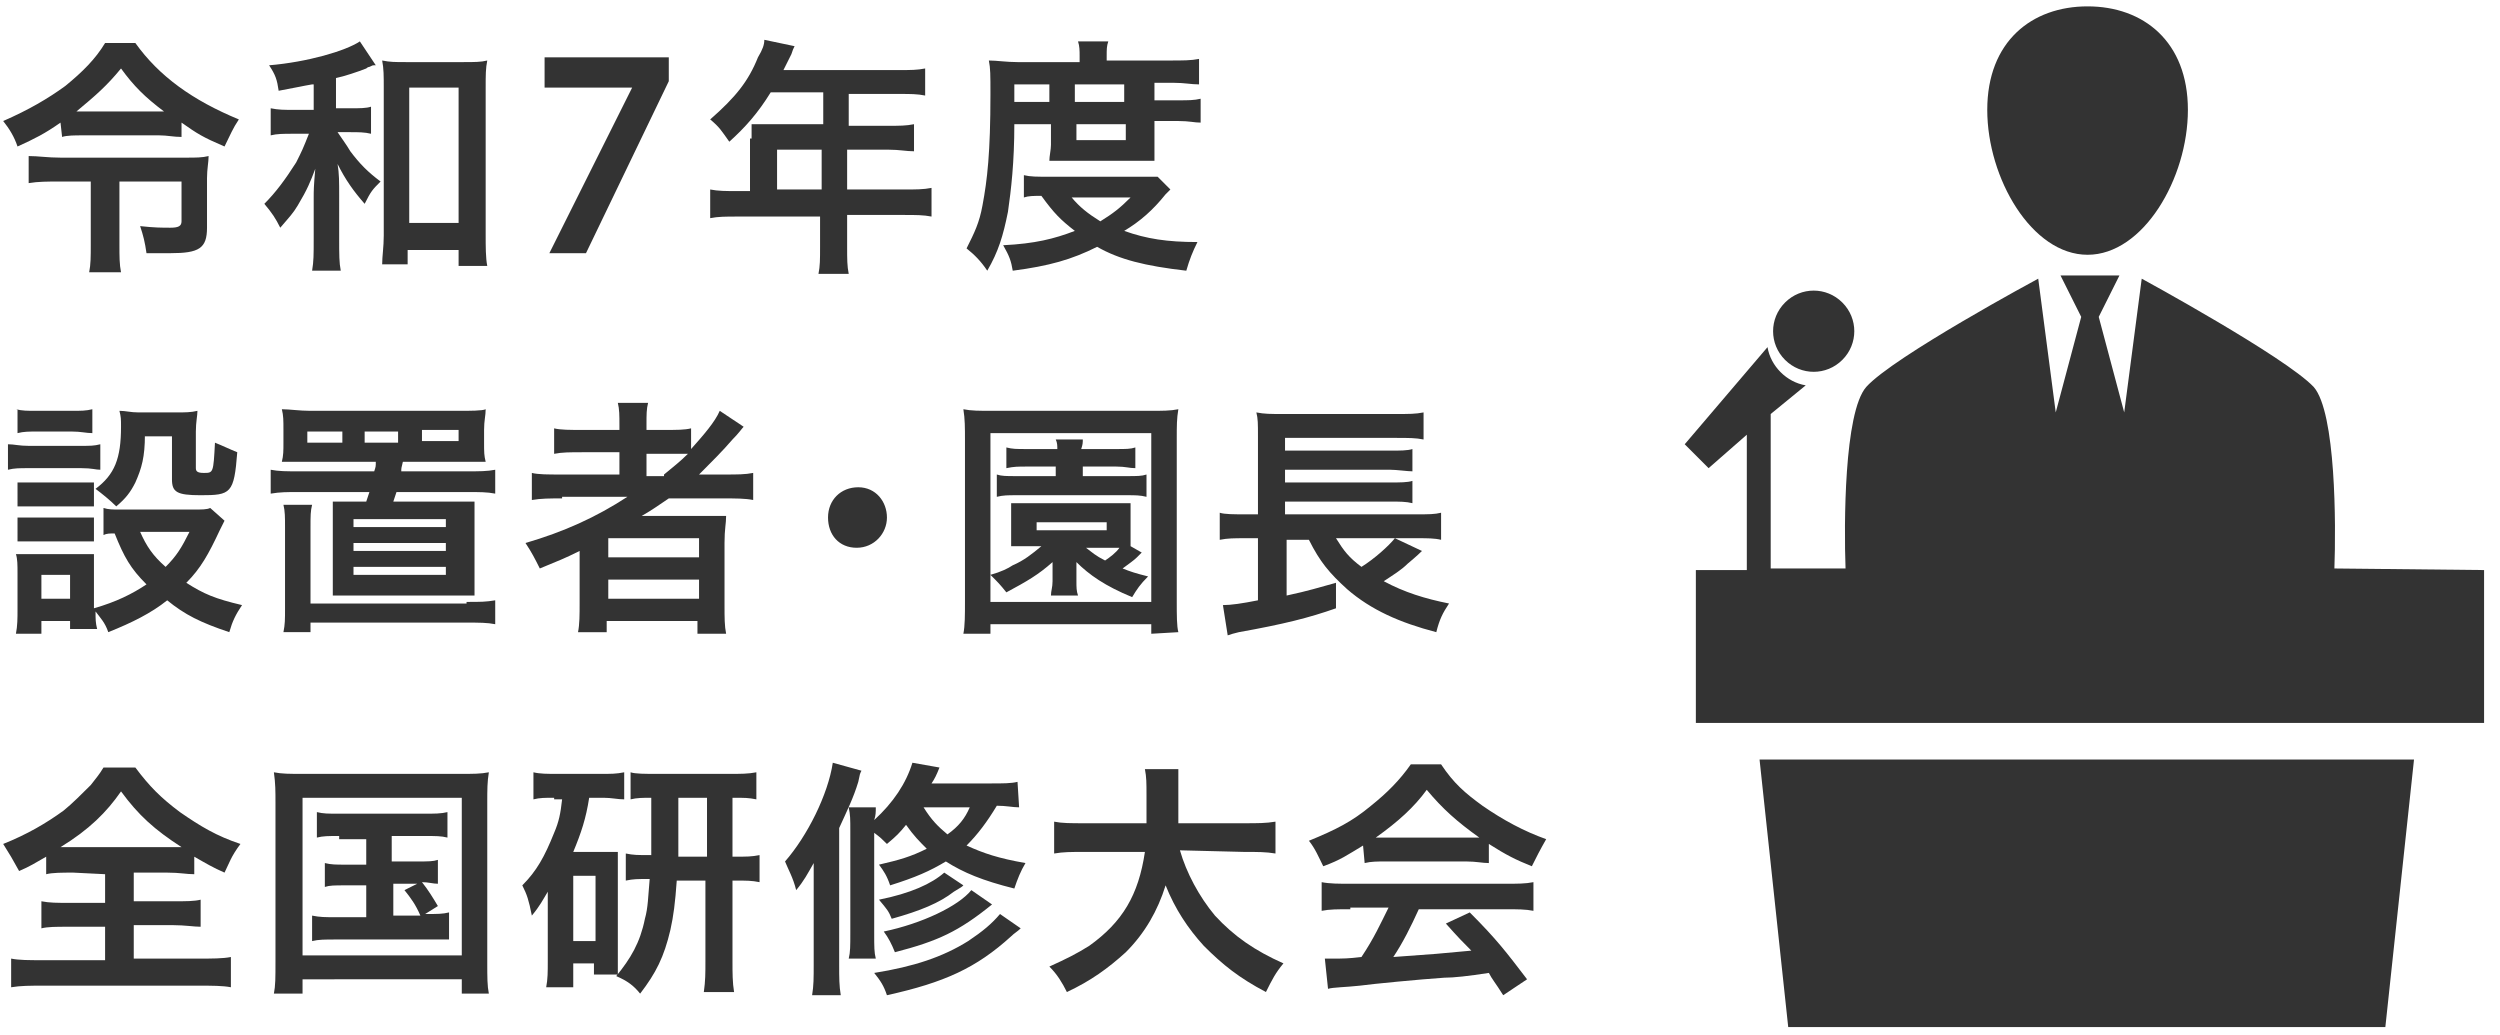 <?xml version="1.0" encoding="utf-8"?>
<!-- Generator: Adobe Illustrator 27.7.0, SVG Export Plug-In . SVG Version: 6.00 Build 0)  -->
<svg version="1.1" id="レイヤー_1" xmlns="http://www.w3.org/2000/svg" xmlns:xlink="http://www.w3.org/1999/xlink" x="0px"
	 y="0px" viewBox="0 0 157 65" style="enable-background:new 0 0 157 65;" xml:space="preserve">
<style type="text/css">
	.st0{fill:#333333;}
	.st1{enable-background:new    ;}
</style>
<path class="st0" d="M131.1,16c3.5,0,6.3-4.8,6.3-9.1s-2.8-6.5-6.3-6.5s-6.3,2.2-6.3,6.5S127.6,16,131.1,16z M115.7,22.6
	c1-1,1-2.6,0-3.6s-2.6-1-3.6,0s-1,2.6,0,3.6S114.7,23.6,115.7,22.6L115.7,22.6z M112.3,64.5h37.5l1.8-16.8h-41.1L112.3,64.5z
	 M146.6,35.7c0.1-2.7,0.1-9.8-1.3-11.4c-1.8-1.9-10.8-6.8-10.8-6.8l-1.1,8.4l-1.6-6l1.3-2.6h-3.7l1.3,2.6l-1.6,6l-1.1-8.4
	c0,0-9.1,4.9-10.8,6.8c-1.4,1.6-1.4,8.7-1.3,11.4h-4.7V26l2.2-1.8c-1.2-0.2-2.2-1.2-2.4-2.4l-5.2,6.1l1.5,1.5l2.4-2.1v8.5h-3.2v9.6
	H156v-9.6L146.6,35.7L146.6,35.7z"/>
<g>
	<g>
		<path class="st0" d="M3.8,7.7c-1,0.7-1.6,1-2.7,1.5C0.9,8.6,0.6,8.1,0.2,7.6C1.8,6.9,3,6.2,4.1,5.4C5.2,4.5,6,3.7,6.6,2.7h1.9
			C10,4.8,12.1,6.3,15,7.5c-0.4,0.6-0.5,0.9-0.9,1.7c-1.4-0.6-1.7-0.8-2.7-1.5v0.9c-0.5,0-0.9-0.1-1.4-0.1H5.2c-0.5,0-1,0-1.3,0.1
			L3.8,7.7L3.8,7.7z M3.7,11.4c-0.7,0-1.3,0-1.9,0.1V9.8c0.6,0,1.2,0.1,2,0.1h7.9c0.6,0,1,0,1.4-0.1c0,0.4-0.1,0.8-0.1,1.4v3.1
			c0,1.3-0.5,1.6-2.3,1.6c-0.3,0-0.5,0-1.5,0c-0.1-0.7-0.2-1.1-0.4-1.7c0.9,0.1,1.4,0.1,1.9,0.1s0.7-0.1,0.7-0.4v-2.5H7.5v4
			c0,0.7,0,1.2,0.1,1.7h-2c0.1-0.5,0.1-1,0.1-1.7v-4C5.7,11.4,3.7,11.4,3.7,11.4z M9.9,7c0.2,0,0.2,0,0.4,0C9.1,6.1,8.4,5.4,7.6,4.3
			C6.7,5.4,6,6,4.8,7C5,7,5,7,5.2,7H9.9z"/>
		<path class="st0" d="M19.6,5.3c-0.6,0.1-1,0.2-2.1,0.4c-0.1-0.7-0.2-1-0.6-1.6c2.4-0.2,4.8-0.9,5.7-1.5l1,1.5h-0.1
			c-0.1,0-0.1,0-0.3,0.1c0,0-0.1,0-0.2,0.1c-0.5,0.2-1.4,0.5-1.9,0.6v1.9H22c0.6,0,1,0,1.3-0.1v1.7c-0.4-0.1-0.8-0.1-1.3-0.1h-0.8
			C21.6,8.9,21.7,9,22,9.5c0.6,0.8,1.1,1.3,1.9,1.9c-0.5,0.5-0.6,0.6-1,1.4c-0.7-0.8-1.2-1.5-1.7-2.5c0.1,0.6,0.1,1.1,0.1,2V15
			c0,1,0,1.5,0.1,2h-1.8c0.1-0.6,0.1-1,0.1-2v-2.6c0-0.4,0-0.7,0.1-1.8c-0.3,0.8-0.5,1.3-1.1,2.3c-0.3,0.5-0.5,0.7-1.1,1.4
			c-0.3-0.6-0.5-0.9-1-1.5c0.7-0.7,1.3-1.5,2-2.6C19,9.4,19,9.4,19.4,8.4h-1c-0.6,0-1,0-1.4,0.1V6.8c0.5,0.1,0.8,0.1,1.5,0.1h1.2
			V5.3H19.6z M25.7,16.6H24c0-0.5,0.1-1.1,0.1-1.8V5.5c0-0.7,0-1.2-0.1-1.7c0.5,0.1,0.8,0.1,1.5,0.1h3.6c0.7,0,1.1,0,1.5-0.1
			c-0.1,0.5-0.1,0.9-0.1,1.7v9.2c0,0.8,0,1.5,0.1,2h-1.8v-1h-3.2v0.9H25.7z M25.7,14h3.1V5.5h-3.1V14z"/>
		<path class="st0" d="M47.2,8.7c0-0.3,0-0.6,0-0.9c0.3,0,0.7,0,1.1,0h3.4v-2h-3.3c-0.8,1.3-1.6,2.2-2.6,3.1
			c-0.5-0.7-0.6-0.9-1.2-1.4c1.6-1.4,2.4-2.4,3-3.9C47.9,3.1,48,2.8,48,2.5l1.9,0.4c-0.1,0.2-0.1,0.2-0.2,0.5c0,0-0.2,0.4-0.5,1h7.3
			c0.7,0,1.1,0,1.6-0.1V6c-0.5-0.1-0.9-0.1-1.6-0.1h-3.2v2h2.5c0.7,0,1.1,0,1.6-0.1v1.7c-0.5,0-0.9-0.1-1.6-0.1h-2.6v2.5h3.6
			c0.7,0,1.2,0,1.7-0.1v1.8c-0.5-0.1-1-0.1-1.7-0.1h-3.6v2c0,0.8,0,1.2,0.1,1.7h-1.9c0.1-0.5,0.1-0.9,0.1-1.7v-1.9h-5.2
			c-0.7,0-1.2,0-1.7,0.1v-1.8c0.5,0.1,1,0.1,1.7,0.1h0.8V8.7H47.2z M51.6,11.9V9.4h-2.8v2.5H51.6z"/>
		<path class="st0" d="M63.7,7.8c0,2.4-0.2,4.1-0.4,5.5C63,14.8,62.7,15.8,62,17c-0.4-0.6-0.8-1-1.3-1.4c0.5-1,0.8-1.6,1-2.7
			c0.3-1.6,0.5-3.3,0.5-7c0-1.2,0-1.6-0.1-2.1c0.5,0,1.1,0.1,1.8,0.1h3.9V3.5c0-0.3,0-0.6-0.1-0.9h1.9c-0.1,0.3-0.1,0.5-0.1,0.9v0.3
			h3.9c0.9,0,1.4,0,1.9-0.1v1.6c-0.5,0-0.9-0.1-1.6-0.1h-1.2v1.1H74c0.6,0,1,0,1.4-0.1v1.5c-0.4,0-0.7-0.1-1.4-0.1h-1.5v1.5
			c0,0.4,0,0.7,0,1c-0.4,0-0.4,0-1,0H67c-0.6,0-0.8,0-1.1,0c0-0.3,0.1-0.7,0.1-1V7.8H63.7z M73.5,11.9c-0.1,0.1-0.2,0.2-0.3,0.3
			c-0.8,1-1.6,1.7-2.6,2.3c1.4,0.5,2.7,0.7,4.6,0.7c-0.3,0.6-0.5,1.1-0.7,1.8c-2.6-0.3-4.2-0.7-5.6-1.5c-1.6,0.8-3,1.2-5.3,1.5
			c-0.1-0.6-0.2-0.9-0.6-1.6c2-0.1,3.2-0.4,4.5-0.9c-0.9-0.7-1.3-1.1-2.1-2.2c-0.5,0-0.8,0-1.1,0.1V11c0.4,0.1,0.8,0.1,1.7,0.1h5.4
			c0.6,0,0.9,0,1.3,0L73.5,11.9z M65.9,6.4V5.3h-2.2v1.1H65.9z M67.3,12.4c0.5,0.6,1,1,1.8,1.5c0.8-0.5,1.2-0.8,1.9-1.5H67.3z
			 M70.6,6.4V5.3h-3.1v1.1H70.6z M67.6,8.8h3.1v-1h-3.1V8.8z"/>
		<path class="st0" d="M0.5,27.9c0.4,0,0.7,0.1,1.3,0.1H5c0.7,0,0.9,0,1.3-0.1v1.6c-0.3,0-0.5-0.1-1.2-0.1H1.8c-0.6,0-0.9,0-1.3,0.1
			V27.9z M14.1,32.7c-0.1,0.2-0.1,0.2-0.3,0.6c-0.7,1.5-1.2,2.4-2.1,3.3c1.1,0.7,1.8,1,3.5,1.4c-0.4,0.6-0.6,1-0.8,1.7
			c-1.8-0.6-2.8-1.1-3.9-2c-1,0.8-2.2,1.4-3.7,2c-0.2-0.6-0.5-0.9-0.8-1.3c0,0.5,0,0.7,0.1,1.1H4.4V39H2.6v0.8H1
			c0.1-0.5,0.1-1,0.1-1.5V36c0-0.5,0-0.9-0.1-1.2c0.4,0,0.7,0,1.2,0h2.7c0.6,0,0.8,0,1,0c0,0.3,0,0.5,0,1.1v2.3
			c1.4-0.4,2.4-0.9,3.3-1.5c-1-1-1.4-1.7-2-3.2c-0.3,0-0.5,0-0.7,0.1v-1.7C6.8,32,7.1,32,7.5,32h4.6c0.6,0,0.9,0,1.1-0.1L14.1,32.7z
			 M1,25.7c0.4,0.1,0.7,0.1,1.3,0.1h2.2c0.6,0,0.9,0,1.3-0.1v1.5c-0.4,0-0.7-0.1-1.3-0.1H2.4c-0.6,0-0.9,0-1.3,0.1v-1.5H1z
			 M1.1,30.3c0.3,0,0.5,0,1,0h2.8c0.5,0,0.7,0,1,0v1.5c-0.3,0-0.5,0-1,0H2.1c-0.5,0-0.7,0-1,0C1.1,31.8,1.1,30.3,1.1,30.3z
			 M1.1,32.5c0.3,0,0.5,0,1,0h2.8c0.5,0,0.7,0,1,0V34c-0.4,0-0.5,0-1,0H2.1c-0.5,0-0.7,0-1,0C1.1,34,1.1,32.5,1.1,32.5z M2.6,37.6
			h1.8v-1.5H2.6V37.6z M9.1,27.3c0,1.4-0.2,2.1-0.6,3c-0.3,0.6-0.6,1-1.2,1.5C6.9,31.4,6.4,31,6,30.7c1.2-0.9,1.6-1.9,1.6-3.9
			c0-0.5,0-0.6-0.1-1c0.4,0,0.7,0.1,1.2,0.1h2.4c0.5,0,0.9,0,1.3-0.1c0,0.3-0.1,0.7-0.1,1.3v2.3c0,0.2,0.1,0.3,0.5,0.3
			c0.6,0,0.6,0,0.7-1.9c0.5,0.2,0.9,0.4,1.4,0.6c-0.2,2.6-0.4,2.7-2.3,2.7c-1.5,0-1.8-0.2-1.8-1v-2.7H9.1V27.3z M8.8,33.4
			c0.4,0.9,0.8,1.5,1.6,2.2c0.7-0.7,1-1.2,1.5-2.2H8.8z"/>
		<path class="st0" d="M19.3,29c-0.7,0-1.3,0-1.6,0c0.1-0.4,0.1-0.7,0.1-1.2V27c0-0.6,0-0.9-0.1-1.3c0.5,0,1.1,0.1,1.8,0.1h9.3
			c0.7,0,1.5,0,1.7-0.1c0,0.4-0.1,0.7-0.1,1.3v0.8c0,0.6,0,0.8,0.1,1.2c-0.3,0-0.8,0-1.6,0h-3.6c-0.1,0.4-0.1,0.4-0.1,0.6h4.1
			c0.8,0,1.3,0,1.8-0.1V31c-0.5-0.1-1-0.1-1.8-0.1h-4.4c-0.1,0.3-0.1,0.3-0.2,0.6h3.6c0.6,0,1.1,0,1.5,0c0,0.4,0,0.8,0,1.5v3
			c0,0.8,0,1.1,0,1.4c-0.6,0-0.9,0-1.5,0h-5.9c-0.6,0-0.8,0-1.5,0c0-0.4,0-0.8,0-1.4v-3c0-0.7,0-1.1,0-1.5c0.5,0,0.7,0,1.4,0H23
			c0.1-0.3,0.1-0.3,0.2-0.6h-4.4c-0.8,0-1.2,0-1.8,0.1v-1.5c0.5,0.1,1,0.1,1.8,0.1h4.7c0.1-0.3,0.1-0.3,0.1-0.6H19.3z M29.3,37.8
			c0.9,0,1.2,0,1.8-0.1v1.5c-0.5-0.1-1-0.1-1.8-0.1h-9.8v0.6h-1.7c0.1-0.5,0.1-0.8,0.1-1.5v-5.1c0-0.6,0-1-0.1-1.4h1.8
			c-0.1,0.4-0.1,0.7-0.1,1.4v4.8h9.8V37.8z M21.5,27.1h-2.2v0.7h2.2V27.1z M22.2,33.1H28v-0.5h-5.8V33.1z M22.2,34.6H28v-0.5h-5.8
			V34.6z M22.2,36.1H28v-0.5h-5.8V36.1z M25,27.1h-2.1v0.7H25V27.1z M28.8,27.7V27h-2.3v0.7H28.8z"/>
		<path class="st0" d="M35.3,31.3c-0.8,0-1.3,0-1.9,0.1v-1.7c0.4,0.1,1,0.1,1.9,0.1h3.6v-1.4h-2.3c-0.8,0-1.3,0-1.8,0.1v-1.6
			c0.4,0.1,1,0.1,1.8,0.1h2.3v-0.3c0-0.6,0-1-0.1-1.4h1.9c-0.1,0.4-0.1,0.7-0.1,1.4V27h1.1c0.8,0,1.3,0,1.7-0.1v1.3
			c0.8-0.9,1.5-1.7,1.8-2.4l1.5,1c-0.1,0.1-0.3,0.4-0.7,0.8c-0.6,0.7-1.3,1.4-2.1,2.2h1.6c0.8,0,1.3,0,1.8-0.1v1.7
			c-0.5-0.1-1.1-0.1-1.9-0.1H42c-0.6,0.4-1,0.7-1.7,1.1c0.3,0,0.9,0,1.3,0H44c0.7,0,1.2,0,1.6,0c0,0.5-0.1,0.8-0.1,1.7V38
			c0,0.8,0,1.3,0.1,1.8h-1.8V39h-5.7v0.7h-1.8c0.1-0.5,0.1-1.1,0.1-1.8v-2.4c0-0.2,0-0.6,0-0.9c-1,0.5-1.3,0.6-2.5,1.1
			c-0.3-0.6-0.5-1-0.9-1.6c2.4-0.7,4.4-1.6,6.4-2.9h-4.1V31.3z M38.2,35h5.7v-1.2h-5.7V35z M38.2,37.6h5.7v-1.2h-5.7V37.6z
			 M41.7,29.8c0.6-0.5,1-0.8,1.5-1.3c-0.4,0-0.7,0-1.3,0h-1.3v1.4h1.1V29.8z"/>
		<path class="st0" d="M55.7,32.5c0,1-0.8,1.9-1.9,1.9S52,33.6,52,32.5s0.8-1.9,1.9-1.9S55.7,31.5,55.7,32.5z"/>
		<path class="st0" d="M72.3,39.8v-0.6H62.2v0.6h-1.7c0.1-0.5,0.1-1.2,0.1-2V27.6c0-0.7,0-1.3-0.1-1.9c0.5,0.1,1,0.1,1.8,0.1h9.9
			c0.8,0,1.3,0,1.8-0.1c-0.1,0.6-0.1,1-0.1,1.9v10.1c0,1,0,1.6,0.1,2L72.3,39.8L72.3,39.8z M62.2,36.1c0.7-0.2,1.1-0.4,1.4-0.6
			c0.7-0.3,1.2-0.7,1.8-1.2h-0.9c-0.7,0-0.7,0-1,0c0-0.3,0-0.5,0-0.8v-1.1c0-0.4,0-0.5,0-0.8c0.3,0,0.5,0,1,0H70c0.6,0,0.7,0,1,0
			c0,0.3,0,0.4,0,0.8v1.1c0,0.4,0,0.6,0,0.8l0.7,0.4c-0.1,0.1-0.1,0.1-0.3,0.3c-0.2,0.2-0.5,0.4-0.9,0.7c0.5,0.2,0.8,0.3,1.6,0.5
			c-0.5,0.5-0.7,0.8-1,1.3c-1.7-0.7-2.7-1.4-3.5-2.2c0,0.3,0,0.3,0,0.5v0.7c0,0.4,0,0.6,0.1,0.9H66c0-0.3,0.1-0.5,0.1-0.9v-0.7
			c0-0.1,0-0.4,0-0.5c-0.9,0.8-1.6,1.2-2.9,1.9C62.8,36.7,62.7,36.6,62.2,36.1v1.7h10.1V27.2H62.2V36.1z M64.5,29.3
			c-0.6,0-0.8,0-1.3,0.1v-1.3c0.4,0.1,0.6,0.1,1.3,0.1h1.9c0-0.2,0-0.4-0.1-0.6H68c0,0.2,0,0.3-0.1,0.6h2.2c0.6,0,0.9,0,1.2-0.1v1.3
			c-0.4,0-0.6-0.1-1.2-0.1H68v0.6h2.8c0.6,0,0.9,0,1.2-0.1v1.4c-0.4-0.1-0.7-0.1-1.2-0.1h-7c-0.5,0-0.8,0-1.2,0.1v-1.4
			c0.3,0.1,0.6,0.1,1.2,0.1h2.5v-0.6H64.5z M65.1,33.3h4.4v-0.5h-4.4V33.3z M68.2,34.4c0.4,0.3,0.6,0.5,1.2,0.8
			c0.3-0.2,0.7-0.5,0.9-0.8c0,0-0.1,0-0.3,0H68.2z"/>
		<path class="st0" d="M89.3,34.6c-0.1,0.1-0.3,0.3-0.9,0.8c-0.4,0.4-0.9,0.7-1.5,1.1c1.3,0.7,2.6,1.1,4.1,1.4
			c-0.4,0.6-0.6,1-0.8,1.8c-2.3-0.6-4.1-1.4-5.6-2.7c-1.1-1-1.7-1.7-2.4-3.1h-1.4v3.5c1.4-0.3,2-0.5,3.1-0.8v1.6
			c-1.7,0.6-3.3,1-6.1,1.5c-0.4,0.1-0.4,0.1-0.7,0.2L76.8,38c0.5,0,1.2-0.1,2.2-0.3v-3.9h-0.8c-0.7,0-1.1,0-1.6,0.1v-1.7
			c0.3,0.1,0.9,0.1,1.6,0.1H79v-4.9c0-0.8,0-1.1-0.1-1.5c0.5,0.1,0.9,0.1,1.7,0.1h7c0.9,0,1.3,0,1.8-0.1v1.7
			c-0.5-0.1-0.9-0.1-1.8-0.1h-6.9v0.8h6.6c0.6,0,1.1,0,1.4-0.1v1.4c-0.3,0-1-0.1-1.4-0.1h-6.6v0.8h6.6c0.6,0,1.1,0,1.4-0.1v1.4
			c-0.4-0.1-0.8-0.1-1.4-0.1h-6.6v0.8H89c0.7,0,1.1,0,1.5-0.1v1.7c-0.4-0.1-0.9-0.1-1.4-0.1h-1.5L89.3,34.6z M83.9,33.8
			c0.5,0.8,0.8,1.2,1.6,1.8c0.8-0.5,1.7-1.3,2.1-1.8H83.9z"/>
		<path class="st0" d="M4.6,54.8c-0.7,0-1.3,0-1.7,0.1v-1.1c-0.7,0.4-1,0.6-1.7,0.9c-0.5-0.9-0.5-0.9-1-1.7c1.5-0.6,2.7-1.3,3.8-2.1
			c0.5-0.4,1.2-1.1,1.7-1.6c0.3-0.4,0.5-0.6,0.8-1.1h2c0.9,1.2,1.6,1.9,2.8,2.8c1.3,0.9,2.3,1.5,3.8,2c-0.6,0.8-0.7,1.2-1,1.8
			c-0.7-0.3-1.2-0.6-1.9-1v1.1c-0.5,0-0.9-0.1-1.7-0.1H8.4v1.8h2.5c0.8,0,1.3,0,1.7-0.1v1.7c-0.4,0-1-0.1-1.7-0.1H8.4v2.1h4.1
			c0.8,0,1.5,0,2-0.1V62c-0.5-0.1-1.2-0.1-2-0.1H2.7c-0.8,0-1.4,0-2,0.1v-1.8c0.5,0.1,1.1,0.1,2,0.1h3.9v-2.1H4.3
			c-0.8,0-1.3,0-1.7,0.1v-1.7c0.5,0.1,1,0.1,1.7,0.1h2.3v-1.8L4.6,54.8L4.6,54.8z M10.7,53.2c0.3,0,0.4,0,0.7,0
			c-1.7-1.1-2.7-2-3.8-3.5c-0.9,1.3-2,2.4-3.8,3.5c0.3,0,0.5,0,0.7,0H10.7z"/>
		<path class="st0" d="M17.3,50.4c0-0.7,0-1.2-0.1-1.9c0.5,0.1,1,0.1,1.8,0.1h9.9c0.8,0,1.3,0,1.8-0.1c-0.1,0.6-0.1,1.1-0.1,1.9v10
			c0,1,0,1.5,0.1,2H29v-0.9H19v0.9h-1.8c0.1-0.5,0.1-1,0.1-2C17.3,60.4,17.3,50.4,17.3,50.4z M19,60h10v-9.9H19V60z M21.3,52.5
			c-0.7,0-1,0-1.4,0.1V51c0.4,0.1,0.7,0.1,1.4,0.1h5.3c0.7,0,1.1,0,1.5-0.1v1.6c-0.4-0.1-0.7-0.1-1.5-0.1h-2v1.6h1.6
			c0.7,0,1,0,1.3-0.1v1.5c-0.3,0-0.6-0.1-1-0.1c0.4,0.5,0.7,1,1,1.5l-0.8,0.5c0.8,0,1.1,0,1.5-0.1V59c-0.3,0-0.8,0-1.4,0h-5.7
			c-0.7,0-1.1,0-1.5,0.1v-1.6c0.5,0.1,0.8,0.1,1.5,0.1H23v-2h-1.3c-0.7,0-1,0-1.3,0.1v-1.5c0.4,0.1,0.7,0.1,1.3,0.1H23v-1.6h-1.7
			V52.5z M24.7,57.5h1.7c-0.3-0.7-0.6-1.1-1-1.6l0.8-0.4h-1.5V57.5z"/>
		<path class="st0" d="M34.8,50.1c-0.6,0-0.9,0-1.3,0.1v-1.7c0.4,0.1,0.9,0.1,1.5,0.1h2.7c0.7,0,1,0,1.5-0.1v1.7
			c-0.4,0-0.8-0.1-1.3-0.1H37c-0.2,1.3-0.5,2.2-1,3.4h1.9c0.5,0,0.6,0,0.9,0c0,0.4,0,0.6,0,1.1V60c0,0.6,0,0.8,0,1.2h-1.5v-0.7H36
			V62h-1.7c0.1-0.5,0.1-1,0.1-1.6v-2.9c0-0.6,0-0.7,0-1.5c-0.3,0.5-0.5,0.9-1,1.5c-0.2-1-0.3-1.3-0.6-1.9c0.9-0.9,1.4-1.8,2-3.3
			c0.3-0.7,0.4-1.2,0.5-2.1h-0.5V50.1z M36,59.1h1.4V55H36V59.1z M40.9,50.1c-0.5,0-0.9,0-1.3,0.1v-1.7c0.3,0.1,0.9,0.1,1.7,0.1h4.5
			c0.7,0,1.2,0,1.7-0.1v1.7c-0.5-0.1-0.7-0.1-1.5-0.1v3.7h0.1c0.8,0,1.1,0,1.6-0.1v1.7c-0.5-0.1-0.8-0.1-1.6-0.1H46v5.1
			c0,0.7,0,1.3,0.1,1.9h-1.9c0.1-0.7,0.1-1.2,0.1-1.9v-5.1h-1.8c-0.1,1.4-0.2,2.2-0.4,3.1c-0.4,1.7-0.9,2.7-1.9,4
			c-0.4-0.5-0.8-0.8-1.5-1.1c0.9-1.1,1.5-2.1,1.8-3.6c0.2-0.7,0.2-1.4,0.3-2.5c-0.8,0-1,0-1.5,0.1v-1.7c0.5,0.1,0.7,0.1,1.6,0.1
			L40.9,50.1L40.9,50.1z M44.4,53.8v-3.7h-1.8v3.7H44.4z"/>
		<path class="st0" d="M51.1,56.1c0-0.8,0-1.2,0-1.9c-0.4,0.7-0.6,1.1-1.1,1.7c-0.2-0.8-0.5-1.3-0.7-1.8c1.4-1.6,2.7-4.2,3-6.2
			l1.8,0.5c-0.1,0.2-0.1,0.2-0.2,0.7c-0.3,1-0.7,1.8-1.2,2.9v8.6c0,0.8,0,1.3,0.1,1.9H51c0.1-0.6,0.1-1.1,0.1-1.9V56.1z M64,50.7
			c-0.4,0-0.8-0.1-1.4-0.1c-0.6,1-1.2,1.8-1.9,2.5c1.1,0.5,2,0.8,3.7,1.1c-0.3,0.5-0.5,1-0.7,1.6c-2-0.5-3.2-1-4.3-1.7
			c-1,0.6-1.9,1-3.5,1.5c-0.2-0.6-0.4-0.9-0.7-1.3c1.3-0.3,2-0.5,3-1c-0.5-0.5-0.8-0.8-1.3-1.5c-0.4,0.5-0.6,0.7-1.2,1.2
			c-0.3-0.3-0.4-0.4-0.8-0.7v6.3c0,0.9,0,1.2,0.1,1.6h-1.7c0.1-0.4,0.1-0.8,0.1-1.6v-6.4c0-0.8,0-1-0.1-1.5H55c0,0.3,0,0.5-0.1,0.8
			c1.2-1.1,2-2.3,2.4-3.6l1.7,0.3c-0.2,0.5-0.3,0.7-0.5,1h3.7c0.8,0,1.3,0,1.7-0.1L64,50.7L64,50.7z M64.1,58.3
			c-0.2,0.2-0.4,0.3-0.6,0.5c-2.2,2-4.2,2.9-7.8,3.7c-0.2-0.6-0.4-0.9-0.8-1.4c2.5-0.4,4.3-1,5.9-2c0.9-0.6,1.5-1.1,2-1.7L64.1,58.3
			z M60.5,55.6c-0.1,0.1-0.1,0.1-0.6,0.4c-0.9,0.7-2.1,1.2-3.9,1.7c-0.2-0.5-0.3-0.6-0.8-1.2c2-0.4,3.3-1,4.1-1.7L60.5,55.6z
			 M62.3,56.8c-2.1,1.7-3.4,2.3-6.1,3c-0.2-0.5-0.4-0.9-0.7-1.3c2.4-0.5,4.7-1.6,5.5-2.6L62.3,56.8z M58,50.7
			c0.5,0.8,0.9,1.2,1.5,1.7c0.7-0.5,1.1-1,1.4-1.7H58z"/>
		<path class="st0" d="M74.1,53.4c0.4,1.4,1.2,2.9,2.2,4.1c1.2,1.3,2.5,2.2,4.3,3c-0.5,0.6-0.7,1-1.1,1.8c-1.7-0.9-2.7-1.7-3.9-2.9
			c-1-1.1-1.8-2.3-2.4-3.8c-0.5,1.6-1.3,3-2.5,4.2c-1.1,1-2.2,1.8-3.7,2.5c-0.3-0.6-0.6-1.1-1.1-1.6c1.1-0.5,1.7-0.8,2.5-1.3
			c2.1-1.5,3.1-3.2,3.5-5.9h-3.7c-1,0-1.4,0-2,0.1v-2c0.5,0.1,1,0.1,2,0.1H72c0-0.8,0-1,0-1.8c0-0.7,0-1.1-0.1-1.6H74
			c0,0.5,0,0.8,0,1.8c0,0.6,0,1,0,1.6h4.1c0.9,0,1.4,0,2-0.1v2c-0.6-0.1-1.1-0.1-2-0.1L74.1,53.4L74.1,53.4z"/>
		<path class="st0" d="M85.6,53.1c-1,0.6-1.4,0.9-2.5,1.3c-0.3-0.6-0.5-1.1-0.9-1.6c1.7-0.7,2.7-1.2,3.9-2.2c1-0.8,1.8-1.6,2.5-2.6
			h1.9c0.8,1.2,1.5,1.8,2.6,2.6c1.3,0.9,2.6,1.6,4,2.1c-0.4,0.7-0.6,1.1-0.9,1.7c-1-0.4-1.6-0.7-2.7-1.4v1.2c-0.4,0-0.8-0.1-1.4-0.1
			H87c-0.5,0-0.9,0-1.3,0.1L85.6,53.1L85.6,53.1z M84.8,57.1c-0.8,0-1.3,0-1.8,0.1v-1.8c0.5,0.1,1.1,0.1,1.8,0.1h9.7
			c0.8,0,1.3,0,1.8-0.1v1.8c-0.5-0.1-1-0.1-1.8-0.1h-5.4c-0.5,1.1-1,2.1-1.6,3c2.8-0.2,2.8-0.2,4.9-0.4c-0.5-0.5-0.8-0.8-1.6-1.7
			l1.5-0.7c1.7,1.7,2.3,2.5,3.6,4.2l-1.5,1c-0.5-0.8-0.7-1-0.9-1.4c-1.3,0.2-2.2,0.3-2.8,0.3c-1.5,0.1-4.6,0.4-5.3,0.5
			c-0.9,0.1-1.7,0.1-2,0.2l-0.2-1.9c0.4,0,0.7,0,0.9,0c0.1,0,0.6,0,1.4-0.1c0.8-1.2,1.2-2.1,1.7-3.1h-2.4
			C84.8,57,84.8,57.1,84.8,57.1z M92.2,52.6c0.2,0,0.4,0,0.7,0c-1.4-1-2.3-1.8-3.3-3c-0.8,1.1-1.8,2-3.2,3c0.3,0,0.4,0,0.6,0H92.2z"
			/>
		<g class="st1">
			<path class="st0" d="M34.5,15.9l5.2-10.4h-5.5V3.6h7.8v1.5l-5.2,10.8H34.5z"/>
		</g>
	</g>
</g>
</svg>
